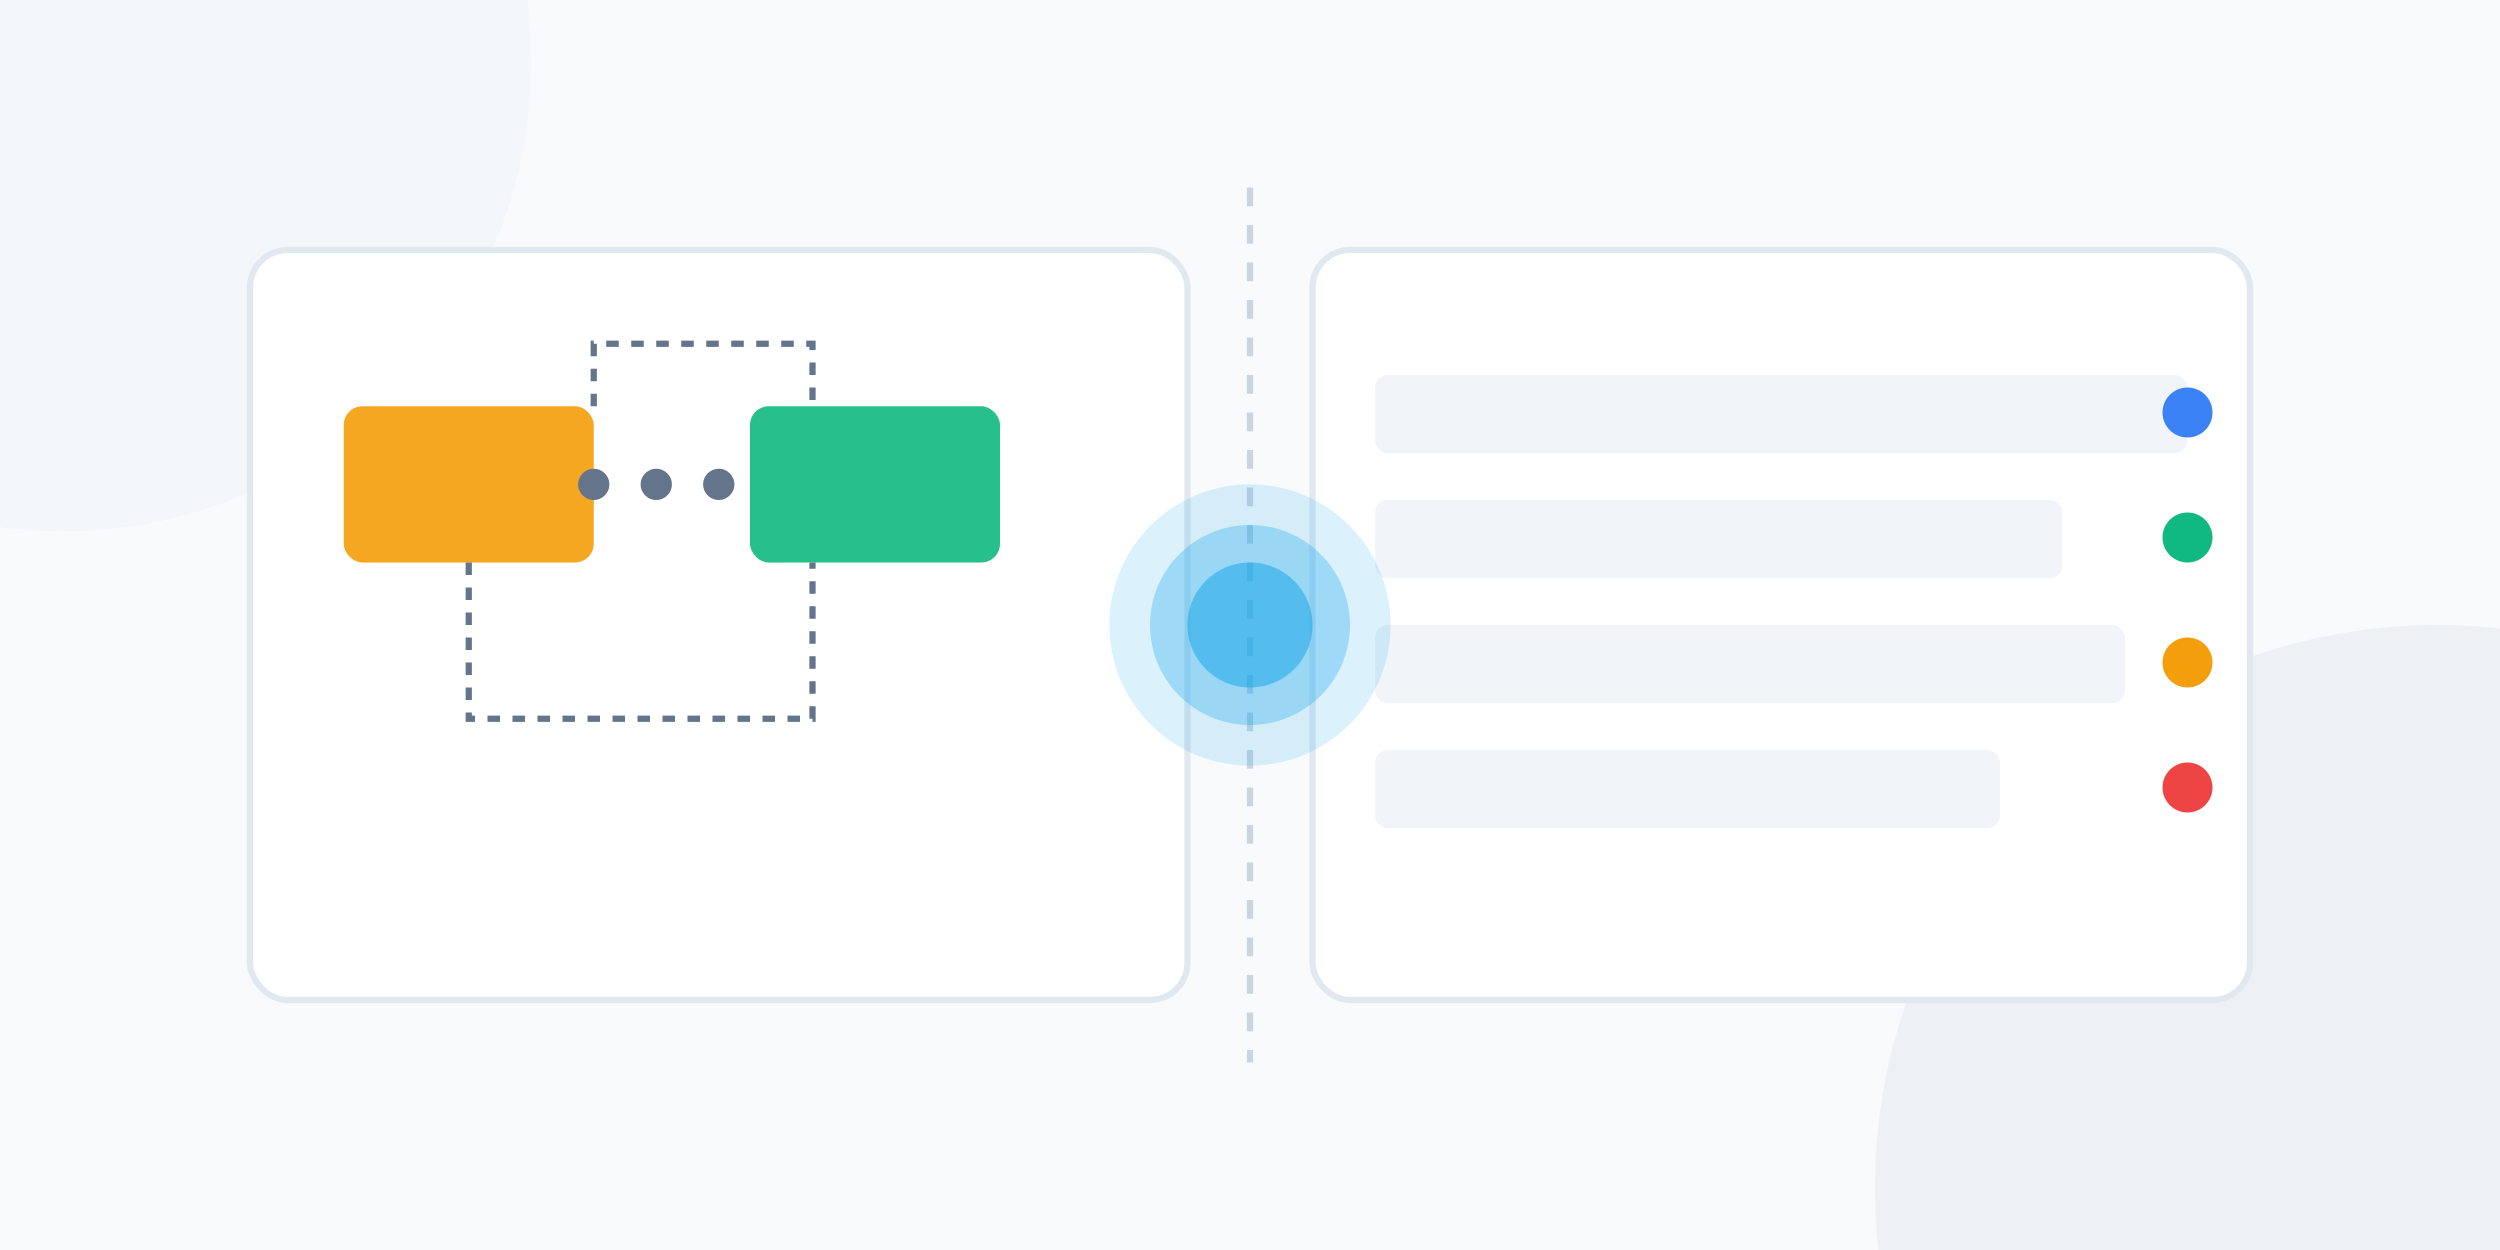 <svg viewBox="0 0 800 400" xmlns="http://www.w3.org/2000/svg">
  
  <rect fill="#f8fafc" height="400" width="800"></rect>
  
  
  <circle opacity="0.7" fill="#f1f5f9" r="150" cy="20" cx="20"></circle>
  <circle opacity="0.5" fill="#e2e8f0" r="180" cy="380" cx="780"></circle>
  
  
  <rect stroke-width="2" stroke="#e2e8f0" fill="#ffffff" rx="12" height="240" width="300" y="80" x="80"></rect>
  
  <rect opacity="0.9" fill="#f59e0b" rx="6" height="50" width="80" y="130" x="110"></rect>
  <rect opacity="0.9" fill="#10b981" rx="6" height="50" width="80" y="130" x="240"></rect>
  <circle fill="#64748b" r="5" cy="155" cx="210"></circle>
  <circle fill="#64748b" r="5" cy="155" cx="190"></circle>
  <circle fill="#64748b" r="5" cy="155" cx="230"></circle>
  
  <path fill="none" stroke-dasharray="4,4" stroke-width="2" stroke="#64748b" d="M 190 130 L 190 110 L 260 110 L 260 130"></path>
  <path fill="none" stroke-dasharray="4,4" stroke-width="2" stroke="#64748b" d="M 150 180 L 150 230 L 260 230 L 260 180"></path>
  
  
  <path stroke-dasharray="6,6" stroke-width="2" stroke="#cbd5e1" d="M 400 60 L 400 340"></path>
  
  
  <rect stroke-width="2" stroke="#e2e8f0" fill="#ffffff" rx="12" height="240" width="300" y="80" x="420"></rect>
  
  <rect fill="#f1f5f9" rx="4" height="25" width="260" y="120" x="440"></rect>
  <rect fill="#f1f5f9" rx="4" height="25" width="220" y="160" x="440"></rect>
  <rect fill="#f1f5f9" rx="4" height="25" width="240" y="200" x="440"></rect>
  <rect fill="#f1f5f9" rx="4" height="25" width="200" y="240" x="440"></rect>
  
  <circle fill="#3b82f6" r="8" cy="132" cx="700"></circle>
  <circle fill="#10b981" r="8" cy="172" cx="700"></circle>
  <circle fill="#f59e0b" r="8" cy="212" cx="700"></circle>
  <circle fill="#ef4444" r="8" cy="252" cx="700"></circle>
  
  
  <circle opacity="0.15" fill="#0ea5e9" r="45" cy="200" cx="400"></circle>
  <circle opacity="0.3" fill="#0ea5e9" r="32" cy="200" cx="400"></circle>
  <circle opacity="0.5" fill="#0ea5e9" r="20" cy="200" cx="400"></circle>
  
  
</svg>
